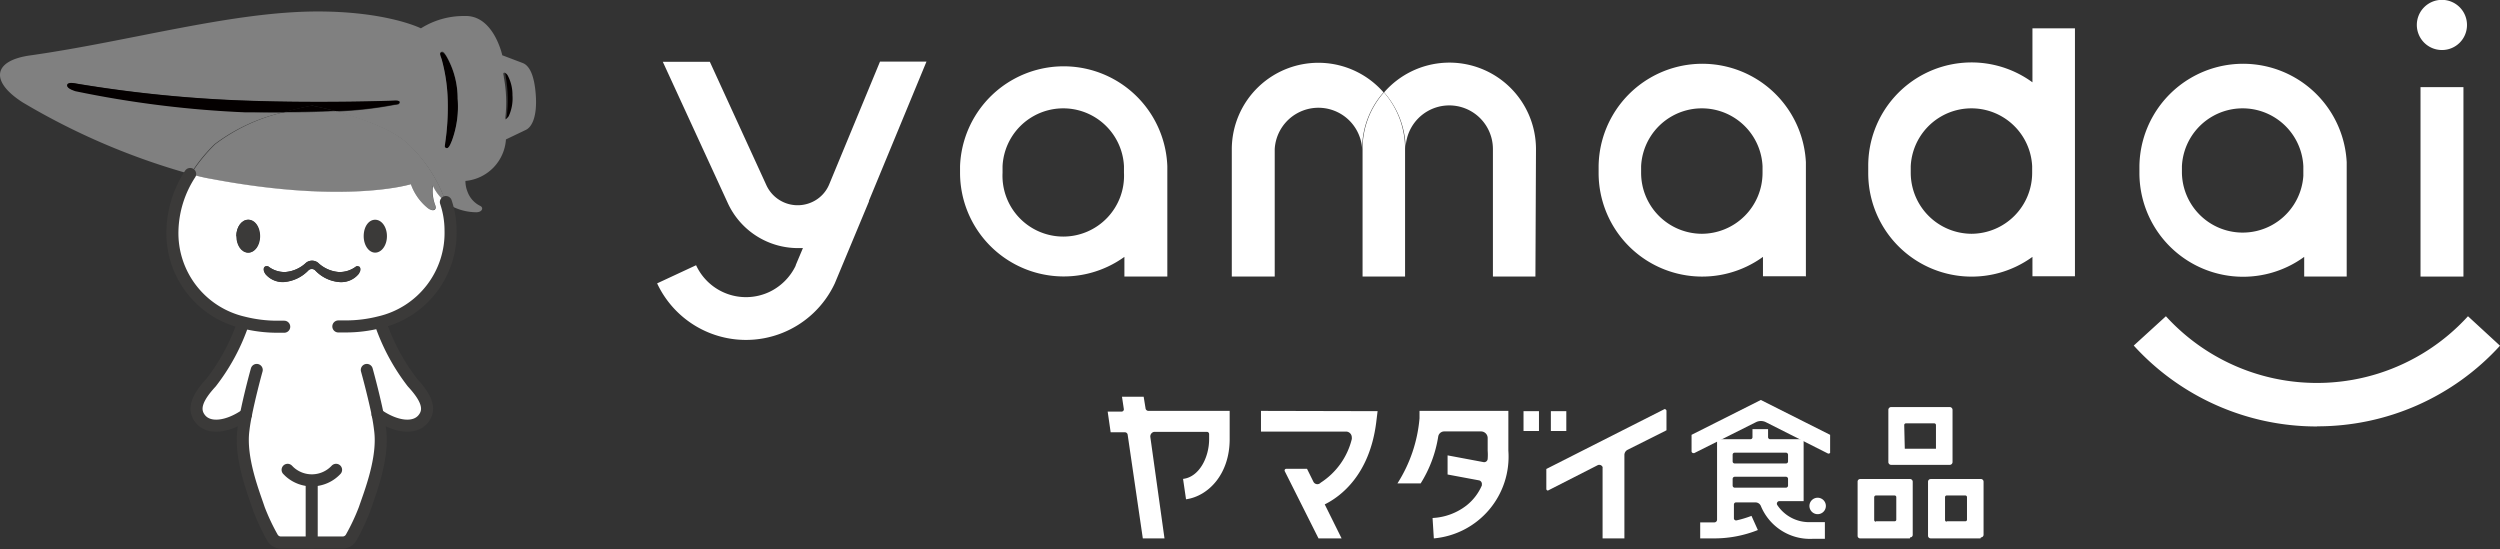 <svg id="レイヤー_1" data-name="レイヤー 1" xmlns="http://www.w3.org/2000/svg" viewBox="0 0 176.45 38.76"><rect x="0" y="0" width="176.45" height="38.76" fill="#333333" stroke="none"/><defs><style>.cls-1{fill:#040000;}.cls-2{fill:#3b3a39;}.cls-3{fill:gray;}.cls-4{fill:#fff;}.cls-5{fill:none;stroke:#3b3a39;stroke-linecap:round;stroke-linejoin:round;stroke-width:0.85px;}</style></defs><title>hh05</title><path class="cls-1" d="M36,8.18c0,.07-.17.26-.24.24s-.05-.09,0-.17a9.45,9.45,0,0,0-.06-2.81c0-.12-.07-.26,0-.31s.2.08.26.16a2.8,2.8,0,0,1,.35,1.42A2.88,2.88,0,0,1,36,8.18Z"/><path class="cls-1" d="M31.42,10.09a17.24,17.24,0,0,0,.18-3,12.07,12.07,0,0,0-.41-2.81c-.08-.26-.18-.52-.06-.57s.26.1.37.27a6,6,0,0,1,.8,3,7.09,7.09,0,0,1-.41,3c-.07.14-.25.54-.38.51S31.39,10.26,31.42,10.09Z"/><path class="cls-2" d="M27.31,16.67c0,.64-.37,1.16-.83,1.16s-.81-.51-.81-1.16.36-1.16.81-1.16S27.31,16,27.31,16.67Z"/><path class="cls-3" d="M23.7,7.84c1.63.44,4,1.23,5.14,2.33a10.4,10.4,0,0,1,2.63,4.09,2.92,2.92,0,0,1-.93-1.16,2.87,2.87,0,0,0,.16,1.36c.14.39-.22.51-.62.13A3.81,3.81,0,0,1,29,13s-4.55,1.45-14-.35c-.48-.09-1-.2-1.53-.34a11.6,11.6,0,0,1,1.71-2.12A12.75,12.75,0,0,1,20,7.93c1.19,0,2.32,0,3.32-.08Z"/><path class="cls-1" d="M22,7.45s.7.13,1.67.39l-.34,0c-1,0-2.14.07-3.32.07C21.16,7.61,22,7.45,22,7.45Z"/><path class="cls-4" d="M25.67,16.67c0,.64.36,1.16.81,1.16s.83-.51.83-1.16-.37-1.16-.83-1.16S25.67,16,25.67,16.67ZM24,19.91a1.58,1.58,0,0,0,1.32-.57c.22-.33.11-.49,0-.53a.18.18,0,0,0-.2,0,1.91,1.91,0,0,1-1.22.39,2.41,2.41,0,0,1-1.47-.66.68.68,0,0,0-.83,0,2.41,2.41,0,0,1-1.47.66,1.87,1.87,0,0,1-1.2-.4c-.05,0-.15,0-.2,0s-.2.2,0,.53a1.61,1.61,0,0,0,1.32.57,2.73,2.73,0,0,0,1.73-.83.34.34,0,0,1,.46,0A2.6,2.6,0,0,0,24,19.91Zm-7.28-3.24c0,.64.37,1.16.82,1.16s.82-.51.82-1.16-.36-1.16-.82-1.16S16.68,16,16.68,16.67ZM14.15,29.58c-.6-.73-.17-1.62.75-2.58a14.28,14.28,0,0,0,2.25-4.18l0-.06a6.47,6.47,0,0,1-5-6.48,7.67,7.67,0,0,1,1.25-4c.53.14,1,.26,1.54.35C24.45,14.43,29,13,29,13a3.81,3.81,0,0,0,1.1,1.61c.4.37.77.26.62-.13a2.86,2.86,0,0,1-.16-1.36,3,3,0,0,0,.94,1.16,6.57,6.57,0,0,1,.32,2,6.47,6.47,0,0,1-5,6.48l0,.06A14.41,14.41,0,0,0,29.13,27c.91,1,1.35,1.85.75,2.58s-1.93.58-3.22-.32h0c.07.38.13.75.18,1.1.25,2-.73,4.45-1.11,5.57a15,15,0,0,1-.93,2,.69.69,0,0,1-.6.36H19.85a.69.69,0,0,1-.6-.36,15.07,15.07,0,0,1-.94-2c-.37-1.12-1.35-3.58-1.1-5.57,0-.35.11-.72.18-1.1h0C16.07,30.16,14.71,30.25,14.15,29.58Z"/><path class="cls-2" d="M25.28,19.34a1.58,1.58,0,0,1-1.32.57,2.68,2.68,0,0,1-1.72-.83.35.35,0,0,0-.47,0,2.68,2.68,0,0,1-1.72.83,1.58,1.58,0,0,1-1.32-.57c-.22-.33-.11-.49,0-.53a.2.2,0,0,1,.21,0,1.87,1.87,0,0,0,1.21.39,2.41,2.41,0,0,0,1.47-.66.68.68,0,0,1,.83,0,2.41,2.41,0,0,0,1.47.66,1.91,1.91,0,0,0,1.22-.39c.05,0,.15,0,.2,0S25.5,19,25.28,19.34Z"/><path class="cls-2" d="M18.32,16.67c0,.64-.36,1.16-.82,1.16s-.82-.51-.82-1.16.37-1.16.82-1.16S18.32,16,18.32,16.67Z"/><path class="cls-3" d="M31.42,10.09c0,.17-.1.31.09.36s.31-.36.38-.51a7,7,0,0,0,.41-3,6,6,0,0,0-.8-3c-.11-.16-.2-.36-.37-.27s0,.32.06.57A12.07,12.07,0,0,1,31.6,7,17.29,17.29,0,0,1,31.42,10.09Zm4.25-1.83c0,.08,0,.15,0,.17s.21-.17.24-.24a3,3,0,0,0,.26-1.47,2.9,2.9,0,0,0-.35-1.42c-.06-.08-.18-.21-.26-.16s0,.19,0,.31A9.45,9.45,0,0,1,35.67,8.26ZM20,7.93a12.69,12.69,0,0,0-4.85,2.24,11,11,0,0,0-1.71,2.12A48.57,48.57,0,0,1,1.59,7.22C-.73,5.73-.5,4.25,2.21,3.9c7-1,14.2-3.09,20.21-3.09C27.35.81,29.71,2,29.71,2a5.65,5.65,0,0,1,3.07-.87c2.06-.09,2.67,2.77,2.67,2.77l1.45.55c.48.19.83.89.92,2.32s-.26,2.19-.71,2.4l-1.4.67a3.15,3.15,0,0,1-2.86,2.93,2,2,0,0,0,.15.77,1.79,1.79,0,0,0,.91,1c.25.14.1.46-.33.44a3.84,3.84,0,0,1-1.76-.46,3.37,3.37,0,0,1-.35-.22,10.29,10.29,0,0,0-2.63-4.09c-1.13-1.1-3.51-1.89-5.14-2.33a27.59,27.59,0,0,0,4.16-.47c.33,0,.34-.11.34-.2s-.14-.12-.32-.1-5.05.22-10.54,0A91.66,91.66,0,0,1,5.41,5.91c-.4-.07-.64,0-.66.1s.15.29.61.38a74.18,74.18,0,0,0,12,1.49C18.25,7.93,19.16,7.93,20,7.93Z"/><path class="cls-1" d="M27.86,7.38a26.35,26.35,0,0,1-4.16.46c-1-.25-1.67-.39-1.67-.39s-.87.16-2,.48c-.87,0-1.78,0-2.7,0a74.18,74.18,0,0,1-12-1.49C4.9,6.3,4.72,6.16,4.74,6s.27-.18.66-.1a92,92,0,0,0,11.94,1.2c5.49.19,10.47,0,10.53,0s.33,0,.33.1S28.19,7.33,27.86,7.38Z"/><path class="cls-5" d="M31.47,14.26a6.29,6.29,0,0,1,.33,2,6.47,6.47,0,0,1-5,6.48,9.68,9.68,0,0,1-2.4.3h-.52"/><path class="cls-5" d="M20.06,23.06h-.49a9.74,9.74,0,0,1-2.4-.3,6.47,6.47,0,0,1-5-6.48,7.67,7.67,0,0,1,1.25-4"/><path class="cls-5" d="M17.15,22.82A14.28,14.28,0,0,1,14.9,27c-.92,1-1.35,1.85-.75,2.58s1.92.58,3.21-.32"/><path class="cls-5" d="M18.12,26.11c-.2.72-.53,2-.76,3.15-.08.38-.14.75-.18,1.1-.26,2,.73,4.45,1.1,5.57a15.07,15.07,0,0,0,.94,2,.69.69,0,0,0,.6.36H22"/><path class="cls-5" d="M26.86,22.82A14.55,14.55,0,0,0,29.11,27c.92,1,1.36,1.85.75,2.58s-1.92.58-3.21-.32"/><path class="cls-5" d="M25.89,26.11c.2.72.53,2,.77,3.15.07.38.13.75.17,1.1.26,2-.72,4.45-1.1,5.57a15.07,15.07,0,0,1-.94,2,.69.69,0,0,1-.6.36H22V34.05"/><path class="cls-5" d="M23.72,33.16a2.34,2.34,0,0,1-3.3.12l-.12-.12"/><rect class="cls-4" x="170.84" y="6.15" width="3.03" height="13.37"/><path class="cls-4" d="M172.35,3.53a1.77,1.77,0,1,1,1.77-1.76h0a1.76,1.76,0,0,1-1.76,1.76Z"/><path class="cls-4" d="M154,11.73v.47a4.29,4.29,0,0,0,8.57.21v-.68a4.29,4.29,0,0,0-8.57,0Zm-3,0a7.32,7.32,0,0,1,14.63-.28v8.07h-3V18.13A7.32,7.32,0,0,1,151,12.2Z"/><path class="cls-4" d="M139.15,16.5a4.3,4.3,0,0,0,4.28-4.3v-.47a4.29,4.29,0,0,0-8.57,0v.47A4.31,4.31,0,0,0,139.15,16.5Zm7.3,3h-3V18.13a7.3,7.3,0,0,1-11.59-5.93v-.47a7.29,7.29,0,0,1,11.59-5.92V2h3Z"/><path class="cls-4" d="M120.11,16.5a4.3,4.3,0,0,0,4.29-4.3v-.47a4.29,4.29,0,0,0-8.57,0v.47A4.3,4.3,0,0,0,120.11,16.5Zm7.32,3h-3V18.13a7.31,7.31,0,0,1-11.6-5.93v-.47a7.32,7.32,0,0,1,14.63-.28v8.07Z"/><path class="cls-4" d="M108.37,19.52h-3v-9a3.08,3.08,0,0,0-6.16,0,6.09,6.09,0,0,0-1.52-4,6.11,6.11,0,0,1,10.72,4Z"/><path class="cls-4" d="M99.17,10.52v9h-3v-9a6,6,0,0,1,1.51-4A6.07,6.07,0,0,1,99.17,10.52Z"/><path class="cls-4" d="M86.94,19.52v-9a6.11,6.11,0,0,1,10.71-4,6,6,0,0,0-1.51,4,3.09,3.09,0,0,0-6.17,0v9Z"/><path class="cls-4" d="M82.36,19.52h-3V18.13a7.32,7.32,0,0,1-11.6-5.93v-.47a7.32,7.32,0,0,1,14.63,0v7.79Zm-11.6-7.79v.47a4.29,4.29,0,1,0,8.57,0h0v-.47a4.29,4.29,0,0,0-8.57,0Z"/><path class="cls-4" d="M56.16,18.72l.51-1.21h-.35a5.45,5.45,0,0,1-4.94-3.15l-4.6-10H50.1l4,8.73a2.43,2.43,0,0,0,3.2,1.18A2.37,2.37,0,0,0,58.53,13l3.58-8.65h3.28L63.84,8.1h0l-2.51,6.07,0,.05L58.92,20a6.92,6.92,0,0,1-12.54,0l2.75-1.28a3.88,3.88,0,0,0,5.16,1.89,3.93,3.93,0,0,0,1.87-1.86Z"/><path class="cls-4" d="M163.54,30.09a17.43,17.43,0,0,0,12.91-5.69l-2.26-2.08a14.42,14.42,0,0,1-20.38.94c-.33-.3-.64-.61-.94-.94l-2.27,2.07a17.46,17.46,0,0,0,12.94,5.71"/><path class="cls-4" d="M124.58,29.77,129,32a.12.12,0,0,0,.17-.05.13.13,0,0,0,0-.06V30.69l-4.89-2.46-4.89,2.46v1.16a.13.13,0,0,0,.13.13l.06,0,4.37-2.19a.79.79,0,0,1,.67,0"/><path class="cls-4" d="M89,29v1.46h6a.41.41,0,0,1,.41.41.49.49,0,0,1,0,.12,5.11,5.11,0,0,1-2.2,3.08A.31.31,0,0,1,92.7,34v0l-.45-.91H90.77a.11.11,0,0,0-.1.1.09.09,0,0,0,0,.05L93.06,38h1.63L93.5,35.6c1.15-.57,3.16-2.1,3.63-5.76l.1-.82Z"/><path class="cls-4" d="M117.51,28.86l-8.37,4.24v1.41a.11.11,0,0,0,.12.11h0l3.51-1.79a.26.26,0,0,1,.34.13.29.29,0,0,1,0,.09V38h1.54V32.12a.41.41,0,0,1,.22-.37l2.75-1.38V29a.12.12,0,0,0-.12-.12h0"/><path class="cls-4" d="M81.08,29a.21.21,0,0,1-.23-.2L80.72,28H79.19l.13.87a.16.16,0,0,1-.14.18h-1l.21,1.46h1a.2.2,0,0,1,.2.17L80.66,38h1.53l-1-7.16a.33.33,0,0,1,.27-.36h3.72a.16.16,0,0,1,.16.15V31c0,1.28-.7,2.67-1.84,2.8l.21,1.44c1.57-.22,3.08-1.77,3.08-4.24V29Z"/><path class="cls-4" d="M100.19,29s0,.31,0,.52a10.14,10.14,0,0,1-1.56,4.6h1.64a8.81,8.81,0,0,0,1.24-3.31.43.43,0,0,1,.42-.36h2.61a.47.47,0,0,1,.46.47h0v.89a3.76,3.76,0,0,1,0,.58.25.25,0,0,1-.27.23h0l-2.56-.48v1.35l2.2.41a.26.26,0,0,1,.22.29s0,0,0,.07a3.64,3.64,0,0,1-1.09,1.42,4.24,4.24,0,0,1-2.39.88L101.2,38a5.79,5.79,0,0,0,5.26-6.19V29Z"/><rect class="cls-4" x="107.53" y="29.02" width="1.09" height="1.4"/><rect class="cls-4" x="109.46" y="29.02" width="1.09" height="1.4"/><path class="cls-4" d="M137.62,32.81h-4.15a.2.2,0,0,1-.19-.19h0v-3.7a.2.2,0,0,1,.19-.19h4.15a.2.2,0,0,1,.19.19v3.7a.2.2,0,0,1-.19.19h0m-3.18-1.14,2.2,0V30a.12.12,0,0,0-.12-.12h-2a.12.12,0,0,0-.12.12h0Z"/><path class="cls-4" d="M134.8,38h-3.5a.18.18,0,0,1-.19-.19V34a.18.18,0,0,1,.19-.19h3.5A.19.19,0,0,1,135,34h0v3.74a.18.18,0,0,1-.19.19m-2.4-1.14h1.31a.11.11,0,0,0,.12-.11h0V35.1a.12.12,0,0,0-.12-.13H132.4a.13.13,0,0,0-.12.13v1.6a.12.12,0,0,0,.12.12"/><path class="cls-4" d="M139.78,38h-3.51a.19.19,0,0,1-.19-.19V34a.19.19,0,0,1,.19-.19h3.51A.19.19,0,0,1,140,34v3.74a.19.19,0,0,1-.19.19m-2.41-1.14h1.31a.11.11,0,0,0,.12-.11h0V35.1a.12.12,0,0,0-.12-.13h-1.31a.12.12,0,0,0-.12.13v1.6a.12.12,0,0,0,.12.12h0"/><path class="cls-4" d="M127.84,36.85a2.7,2.7,0,0,1-2.39-1.19.18.18,0,0,1,.16-.29h1.69V31h-2.36a.15.15,0,0,1-.15-.14h0v-.57h-1.1v.57a.14.14,0,0,1-.14.14h-2.36v5.68a.19.19,0,0,1-.19.19h-1V38h1a8.3,8.3,0,0,0,3.07-.59l-.45-1a7.63,7.63,0,0,1-1.06.32.16.16,0,0,1-.18-.12v-1a.15.15,0,0,1,.14-.15h1.38a.41.41,0,0,1,.38.25,3.75,3.75,0,0,0,3.65,2.32h.87V36.85Zm-5.55-4.76a.14.14,0,0,1,.14-.14h3.63a.15.15,0,0,1,.14.14v.48a.14.14,0,0,1-.14.14h-3.63a.14.14,0,0,1-.14-.14Zm.14,2.33a.15.15,0,0,1-.14-.15V33.8a.15.15,0,0,1,.14-.15h3.63a.15.15,0,0,1,.14.15v.47a.15.15,0,0,1-.14.15Z"/><path class="cls-4" d="M128.87,35.71a.58.58,0,1,0-.58.58.58.58,0,0,0,.58-.58"/></svg>